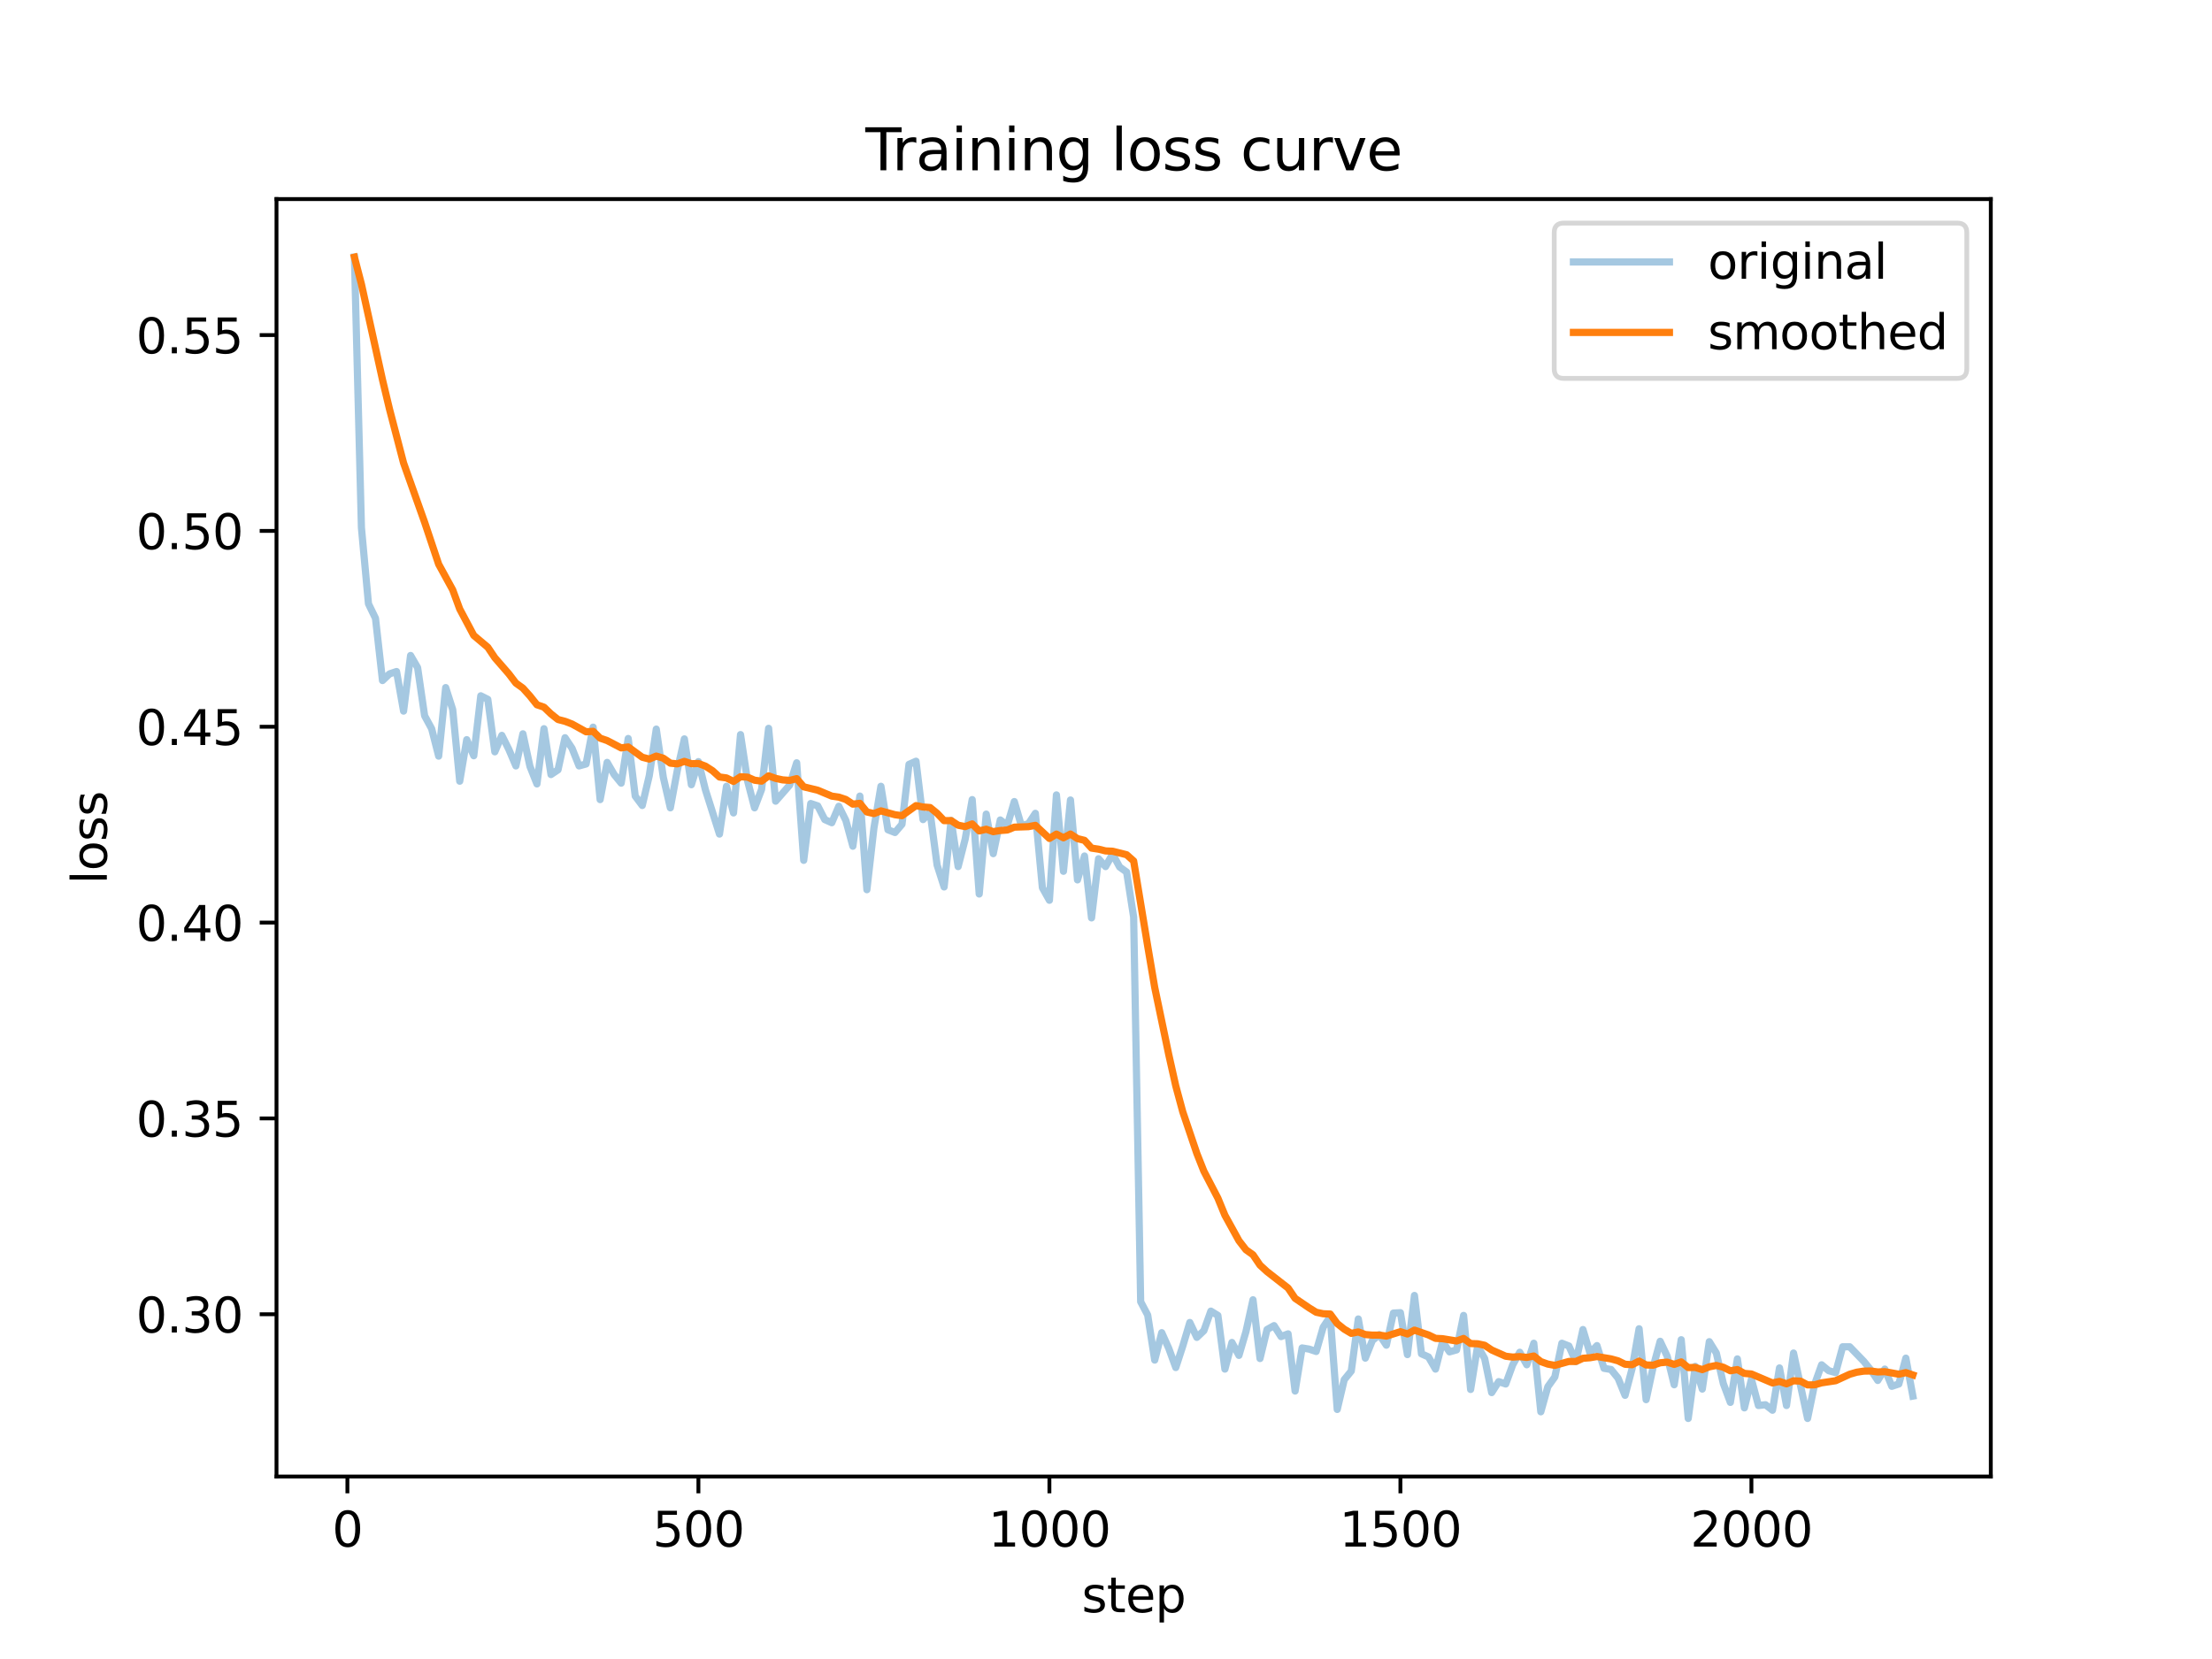 <?xml version="1.0" encoding="utf-8" standalone="no"?>
<!DOCTYPE svg PUBLIC "-//W3C//DTD SVG 1.1//EN"
  "http://www.w3.org/Graphics/SVG/1.1/DTD/svg11.dtd">
<svg xmlns:xlink="http://www.w3.org/1999/xlink" width="460.8pt" height="345.6pt" viewBox="0 0 460.8 345.6" xmlns="http://www.w3.org/2000/svg" version="1.1">
 <defs>
  <style type="text/css">*{stroke-linejoin: round; stroke-linecap: butt}</style>
 </defs>
 <g id="figure_1">
  <g id="patch_1">
   <path d="M 0 345.6 
L 460.8 345.6 
L 460.8 0 
L 0 0 
z
" style="fill: #ffffff"/>
  </g>
  <g id="axes_1">
   <g id="patch_2">
    <path d="M 57.6 307.584 
L 414.72 307.584 
L 414.72 41.472 
L 57.6 41.472 
z
" style="fill: #ffffff"/>
   </g>
   <g id="matplotlib.axis_1">
    <g id="xtick_1">
     <g id="line2d_1">
      <defs>
       <path id="m70457bcdcb" d="M 0 0 
L 0 3.5 
" style="stroke: #000000; stroke-width: 0.8"/>
      </defs>
      <g>
       <use xlink:href="#m70457bcdcb" x="72.37" y="307.584" style="stroke: #000000; stroke-width: 0.8"/>
      </g>
     </g>
     <g id="text_1">
      <!-- 0 -->
      <g transform="translate(69.189 322.182) scale(0.1 -0.1)">
       <defs>
        <path id="DejaVuSans-30" d="M 2034 4250 
Q 1547 4250 1301 3770 
Q 1056 3291 1056 2328 
Q 1056 1369 1301 889 
Q 1547 409 2034 409 
Q 2525 409 2770 889 
Q 3016 1369 3016 2328 
Q 3016 3291 2770 3770 
Q 2525 4250 2034 4250 
z
M 2034 4750 
Q 2819 4750 3233 4129 
Q 3647 3509 3647 2328 
Q 3647 1150 3233 529 
Q 2819 -91 2034 -91 
Q 1250 -91 836 529 
Q 422 1150 422 2328 
Q 422 3509 836 4129 
Q 1250 4750 2034 4750 
z
" transform="scale(0.016)"/>
       </defs>
       <use xlink:href="#DejaVuSans-30"/>
      </g>
     </g>
    </g>
    <g id="xtick_2">
     <g id="line2d_2">
      <g>
       <use xlink:href="#m70457bcdcb" x="145.491" y="307.584" style="stroke: #000000; stroke-width: 0.8"/>
      </g>
     </g>
     <g id="text_2">
      <!-- 500 -->
      <g transform="translate(135.947 322.182) scale(0.1 -0.1)">
       <defs>
        <path id="DejaVuSans-35" d="M 691 4666 
L 3169 4666 
L 3169 4134 
L 1269 4134 
L 1269 2991 
Q 1406 3038 1543 3061 
Q 1681 3084 1819 3084 
Q 2600 3084 3056 2656 
Q 3513 2228 3513 1497 
Q 3513 744 3044 326 
Q 2575 -91 1722 -91 
Q 1428 -91 1123 -41 
Q 819 9 494 109 
L 494 744 
Q 775 591 1075 516 
Q 1375 441 1709 441 
Q 2250 441 2565 725 
Q 2881 1009 2881 1497 
Q 2881 1984 2565 2268 
Q 2250 2553 1709 2553 
Q 1456 2553 1204 2497 
Q 953 2441 691 2322 
L 691 4666 
z
" transform="scale(0.016)"/>
       </defs>
       <use xlink:href="#DejaVuSans-35"/>
       <use xlink:href="#DejaVuSans-30" x="63.623"/>
       <use xlink:href="#DejaVuSans-30" x="127.246"/>
      </g>
     </g>
    </g>
    <g id="xtick_3">
     <g id="line2d_3">
      <g>
       <use xlink:href="#m70457bcdcb" x="218.611" y="307.584" style="stroke: #000000; stroke-width: 0.8"/>
      </g>
     </g>
     <g id="text_3">
      <!-- 1000 -->
      <g transform="translate(205.886 322.182) scale(0.1 -0.1)">
       <defs>
        <path id="DejaVuSans-31" d="M 794 531 
L 1825 531 
L 1825 4091 
L 703 3866 
L 703 4441 
L 1819 4666 
L 2450 4666 
L 2450 531 
L 3481 531 
L 3481 0 
L 794 0 
L 794 531 
z
" transform="scale(0.016)"/>
       </defs>
       <use xlink:href="#DejaVuSans-31"/>
       <use xlink:href="#DejaVuSans-30" x="63.623"/>
       <use xlink:href="#DejaVuSans-30" x="127.246"/>
       <use xlink:href="#DejaVuSans-30" x="190.869"/>
      </g>
     </g>
    </g>
    <g id="xtick_4">
     <g id="line2d_4">
      <g>
       <use xlink:href="#m70457bcdcb" x="291.731" y="307.584" style="stroke: #000000; stroke-width: 0.8"/>
      </g>
     </g>
     <g id="text_4">
      <!-- 1500 -->
      <g transform="translate(279.006 322.182) scale(0.1 -0.1)">
       <use xlink:href="#DejaVuSans-31"/>
       <use xlink:href="#DejaVuSans-35" x="63.623"/>
       <use xlink:href="#DejaVuSans-30" x="127.246"/>
       <use xlink:href="#DejaVuSans-30" x="190.869"/>
      </g>
     </g>
    </g>
    <g id="xtick_5">
     <g id="line2d_5">
      <g>
       <use xlink:href="#m70457bcdcb" x="364.852" y="307.584" style="stroke: #000000; stroke-width: 0.8"/>
      </g>
     </g>
     <g id="text_5">
      <!-- 2000 -->
      <g transform="translate(352.127 322.182) scale(0.1 -0.1)">
       <defs>
        <path id="DejaVuSans-32" d="M 1228 531 
L 3431 531 
L 3431 0 
L 469 0 
L 469 531 
Q 828 903 1448 1529 
Q 2069 2156 2228 2338 
Q 2531 2678 2651 2914 
Q 2772 3150 2772 3378 
Q 2772 3750 2511 3984 
Q 2250 4219 1831 4219 
Q 1534 4219 1204 4116 
Q 875 4013 500 3803 
L 500 4441 
Q 881 4594 1212 4672 
Q 1544 4750 1819 4750 
Q 2544 4750 2975 4387 
Q 3406 4025 3406 3419 
Q 3406 3131 3298 2873 
Q 3191 2616 2906 2266 
Q 2828 2175 2409 1742 
Q 1991 1309 1228 531 
z
" transform="scale(0.016)"/>
       </defs>
       <use xlink:href="#DejaVuSans-32"/>
       <use xlink:href="#DejaVuSans-30" x="63.623"/>
       <use xlink:href="#DejaVuSans-30" x="127.246"/>
       <use xlink:href="#DejaVuSans-30" x="190.869"/>
      </g>
     </g>
    </g>
    <g id="text_6">
     <!-- step -->
     <g transform="translate(225.344 335.861) scale(0.1 -0.1)">
      <defs>
       <path id="DejaVuSans-73" d="M 2834 3397 
L 2834 2853 
Q 2591 2978 2328 3040 
Q 2066 3103 1784 3103 
Q 1356 3103 1142 2972 
Q 928 2841 928 2578 
Q 928 2378 1081 2264 
Q 1234 2150 1697 2047 
L 1894 2003 
Q 2506 1872 2764 1633 
Q 3022 1394 3022 966 
Q 3022 478 2636 193 
Q 2250 -91 1575 -91 
Q 1294 -91 989 -36 
Q 684 19 347 128 
L 347 722 
Q 666 556 975 473 
Q 1284 391 1588 391 
Q 1994 391 2212 530 
Q 2431 669 2431 922 
Q 2431 1156 2273 1281 
Q 2116 1406 1581 1522 
L 1381 1569 
Q 847 1681 609 1914 
Q 372 2147 372 2553 
Q 372 3047 722 3315 
Q 1072 3584 1716 3584 
Q 2034 3584 2315 3537 
Q 2597 3491 2834 3397 
z
" transform="scale(0.016)"/>
       <path id="DejaVuSans-74" d="M 1172 4494 
L 1172 3500 
L 2356 3500 
L 2356 3053 
L 1172 3053 
L 1172 1153 
Q 1172 725 1289 603 
Q 1406 481 1766 481 
L 2356 481 
L 2356 0 
L 1766 0 
Q 1100 0 847 248 
Q 594 497 594 1153 
L 594 3053 
L 172 3053 
L 172 3500 
L 594 3500 
L 594 4494 
L 1172 4494 
z
" transform="scale(0.016)"/>
       <path id="DejaVuSans-65" d="M 3597 1894 
L 3597 1613 
L 953 1613 
Q 991 1019 1311 708 
Q 1631 397 2203 397 
Q 2534 397 2845 478 
Q 3156 559 3463 722 
L 3463 178 
Q 3153 47 2828 -22 
Q 2503 -91 2169 -91 
Q 1331 -91 842 396 
Q 353 884 353 1716 
Q 353 2575 817 3079 
Q 1281 3584 2069 3584 
Q 2775 3584 3186 3129 
Q 3597 2675 3597 1894 
z
M 3022 2063 
Q 3016 2534 2758 2815 
Q 2500 3097 2075 3097 
Q 1594 3097 1305 2825 
Q 1016 2553 972 2059 
L 3022 2063 
z
" transform="scale(0.016)"/>
       <path id="DejaVuSans-70" d="M 1159 525 
L 1159 -1331 
L 581 -1331 
L 581 3500 
L 1159 3500 
L 1159 2969 
Q 1341 3281 1617 3432 
Q 1894 3584 2278 3584 
Q 2916 3584 3314 3078 
Q 3713 2572 3713 1747 
Q 3713 922 3314 415 
Q 2916 -91 2278 -91 
Q 1894 -91 1617 61 
Q 1341 213 1159 525 
z
M 3116 1747 
Q 3116 2381 2855 2742 
Q 2594 3103 2138 3103 
Q 1681 3103 1420 2742 
Q 1159 2381 1159 1747 
Q 1159 1113 1420 752 
Q 1681 391 2138 391 
Q 2594 391 2855 752 
Q 3116 1113 3116 1747 
z
" transform="scale(0.016)"/>
      </defs>
      <use xlink:href="#DejaVuSans-73"/>
      <use xlink:href="#DejaVuSans-74" x="52.1"/>
      <use xlink:href="#DejaVuSans-65" x="91.309"/>
      <use xlink:href="#DejaVuSans-70" x="152.832"/>
     </g>
    </g>
   </g>
   <g id="matplotlib.axis_2">
    <g id="ytick_1">
     <g id="line2d_6">
      <defs>
       <path id="m0f374bbdf1" d="M 0 0 
L -3.5 0 
" style="stroke: #000000; stroke-width: 0.8"/>
      </defs>
      <g>
       <use xlink:href="#m0f374bbdf1" x="57.6" y="273.785" style="stroke: #000000; stroke-width: 0.8"/>
      </g>
     </g>
     <g id="text_7">
      <!-- 0.30 -->
      <g transform="translate(28.334 277.584) scale(0.1 -0.1)">
       <defs>
        <path id="DejaVuSans-2e" d="M 684 794 
L 1344 794 
L 1344 0 
L 684 0 
L 684 794 
z
" transform="scale(0.016)"/>
        <path id="DejaVuSans-33" d="M 2597 2516 
Q 3050 2419 3304 2112 
Q 3559 1806 3559 1356 
Q 3559 666 3084 287 
Q 2609 -91 1734 -91 
Q 1441 -91 1130 -33 
Q 819 25 488 141 
L 488 750 
Q 750 597 1062 519 
Q 1375 441 1716 441 
Q 2309 441 2620 675 
Q 2931 909 2931 1356 
Q 2931 1769 2642 2001 
Q 2353 2234 1838 2234 
L 1294 2234 
L 1294 2753 
L 1863 2753 
Q 2328 2753 2575 2939 
Q 2822 3125 2822 3475 
Q 2822 3834 2567 4026 
Q 2313 4219 1838 4219 
Q 1578 4219 1281 4162 
Q 984 4106 628 3988 
L 628 4550 
Q 988 4650 1302 4700 
Q 1616 4750 1894 4750 
Q 2613 4750 3031 4423 
Q 3450 4097 3450 3541 
Q 3450 3153 3228 2886 
Q 3006 2619 2597 2516 
z
" transform="scale(0.016)"/>
       </defs>
       <use xlink:href="#DejaVuSans-30"/>
       <use xlink:href="#DejaVuSans-2e" x="63.623"/>
       <use xlink:href="#DejaVuSans-33" x="95.41"/>
       <use xlink:href="#DejaVuSans-30" x="159.033"/>
      </g>
     </g>
    </g>
    <g id="ytick_2">
     <g id="line2d_7">
      <g>
       <use xlink:href="#m0f374bbdf1" x="57.6" y="232.989" style="stroke: #000000; stroke-width: 0.8"/>
      </g>
     </g>
     <g id="text_8">
      <!-- 0.35 -->
      <g transform="translate(28.334 236.788) scale(0.1 -0.1)">
       <use xlink:href="#DejaVuSans-30"/>
       <use xlink:href="#DejaVuSans-2e" x="63.623"/>
       <use xlink:href="#DejaVuSans-33" x="95.41"/>
       <use xlink:href="#DejaVuSans-35" x="159.033"/>
      </g>
     </g>
    </g>
    <g id="ytick_3">
     <g id="line2d_8">
      <g>
       <use xlink:href="#m0f374bbdf1" x="57.6" y="192.193" style="stroke: #000000; stroke-width: 0.8"/>
      </g>
     </g>
     <g id="text_9">
      <!-- 0.40 -->
      <g transform="translate(28.334 195.992) scale(0.1 -0.1)">
       <defs>
        <path id="DejaVuSans-34" d="M 2419 4116 
L 825 1625 
L 2419 1625 
L 2419 4116 
z
M 2253 4666 
L 3047 4666 
L 3047 1625 
L 3713 1625 
L 3713 1100 
L 3047 1100 
L 3047 0 
L 2419 0 
L 2419 1100 
L 313 1100 
L 313 1709 
L 2253 4666 
z
" transform="scale(0.016)"/>
       </defs>
       <use xlink:href="#DejaVuSans-30"/>
       <use xlink:href="#DejaVuSans-2e" x="63.623"/>
       <use xlink:href="#DejaVuSans-34" x="95.41"/>
       <use xlink:href="#DejaVuSans-30" x="159.033"/>
      </g>
     </g>
    </g>
    <g id="ytick_4">
     <g id="line2d_9">
      <g>
       <use xlink:href="#m0f374bbdf1" x="57.6" y="151.397" style="stroke: #000000; stroke-width: 0.8"/>
      </g>
     </g>
     <g id="text_10">
      <!-- 0.45 -->
      <g transform="translate(28.334 155.196) scale(0.1 -0.1)">
       <use xlink:href="#DejaVuSans-30"/>
       <use xlink:href="#DejaVuSans-2e" x="63.623"/>
       <use xlink:href="#DejaVuSans-34" x="95.41"/>
       <use xlink:href="#DejaVuSans-35" x="159.033"/>
      </g>
     </g>
    </g>
    <g id="ytick_5">
     <g id="line2d_10">
      <g>
       <use xlink:href="#m0f374bbdf1" x="57.6" y="110.601" style="stroke: #000000; stroke-width: 0.8"/>
      </g>
     </g>
     <g id="text_11">
      <!-- 0.50 -->
      <g transform="translate(28.334 114.4) scale(0.1 -0.1)">
       <use xlink:href="#DejaVuSans-30"/>
       <use xlink:href="#DejaVuSans-2e" x="63.623"/>
       <use xlink:href="#DejaVuSans-35" x="95.41"/>
       <use xlink:href="#DejaVuSans-30" x="159.033"/>
      </g>
     </g>
    </g>
    <g id="ytick_6">
     <g id="line2d_11">
      <g>
       <use xlink:href="#m0f374bbdf1" x="57.6" y="69.805" style="stroke: #000000; stroke-width: 0.8"/>
      </g>
     </g>
     <g id="text_12">
      <!-- 0.55 -->
      <g transform="translate(28.334 73.604) scale(0.1 -0.1)">
       <use xlink:href="#DejaVuSans-30"/>
       <use xlink:href="#DejaVuSans-2e" x="63.623"/>
       <use xlink:href="#DejaVuSans-35" x="95.41"/>
       <use xlink:href="#DejaVuSans-35" x="159.033"/>
      </g>
     </g>
    </g>
    <g id="text_13">
     <!-- loss -->
     <g transform="translate(22.255 184.186) rotate(-90) scale(0.1 -0.1)">
      <defs>
       <path id="DejaVuSans-6c" d="M 603 4863 
L 1178 4863 
L 1178 0 
L 603 0 
L 603 4863 
z
" transform="scale(0.016)"/>
       <path id="DejaVuSans-6f" d="M 1959 3097 
Q 1497 3097 1228 2736 
Q 959 2375 959 1747 
Q 959 1119 1226 758 
Q 1494 397 1959 397 
Q 2419 397 2687 759 
Q 2956 1122 2956 1747 
Q 2956 2369 2687 2733 
Q 2419 3097 1959 3097 
z
M 1959 3584 
Q 2709 3584 3137 3096 
Q 3566 2609 3566 1747 
Q 3566 888 3137 398 
Q 2709 -91 1959 -91 
Q 1206 -91 779 398 
Q 353 888 353 1747 
Q 353 2609 779 3096 
Q 1206 3584 1959 3584 
z
" transform="scale(0.016)"/>
      </defs>
      <use xlink:href="#DejaVuSans-6c"/>
      <use xlink:href="#DejaVuSans-6f" x="27.783"/>
      <use xlink:href="#DejaVuSans-73" x="88.965"/>
      <use xlink:href="#DejaVuSans-73" x="141.064"/>
     </g>
    </g>
   </g>
   <g id="line2d_12">
    <path d="M 73.833 53.568 
L 75.295 109.948 
L 76.758 125.777 
L 78.22 128.796 
L 79.682 141.769 
L 81.145 140.382 
L 82.607 139.892 
L 84.07 148.133 
L 85.532 136.547 
L 86.994 139.076 
L 88.457 149.112 
L 89.919 151.805 
L 91.382 157.516 
L 92.844 143.238 
L 94.306 147.807 
L 95.769 162.738 
L 97.231 154.089 
L 98.694 157.434 
L 100.156 144.951 
L 101.618 145.685 
L 103.081 156.619 
L 104.543 153.192 
L 106.006 156.129 
L 107.468 159.556 
L 108.931 152.865 
L 110.393 159.637 
L 111.855 163.309 
L 113.318 151.805 
L 114.78 161.351 
L 116.243 160.372 
L 117.705 153.681 
L 119.167 155.884 
L 120.63 159.556 
L 122.092 159.148 
L 123.555 151.478 
L 125.017 166.573 
L 126.479 158.822 
L 127.942 161.351 
L 129.404 163.146 
L 130.867 153.844 
L 132.329 165.838 
L 133.791 167.797 
L 135.254 161.596 
L 136.716 151.886 
L 138.179 161.922 
L 139.641 168.286 
L 141.103 160.453 
L 142.566 153.926 
L 144.028 163.472 
L 145.491 158.658 
L 146.953 164.533 
L 149.878 173.753 
L 151.34 163.799 
L 152.803 169.347 
L 154.265 153.029 
L 155.728 162.656 
L 157.19 168.286 
L 158.652 164.451 
L 160.115 151.723 
L 161.577 166.899 
L 164.502 163.554 
L 165.964 158.903 
L 167.427 179.22 
L 168.889 167.389 
L 170.352 167.878 
L 171.814 170.734 
L 173.276 171.387 
L 174.739 167.96 
L 176.201 170.897 
L 177.664 176.282 
L 179.126 165.838 
L 180.589 185.339 
L 182.051 172.529 
L 183.513 163.799 
L 184.976 172.855 
L 186.438 173.427 
L 187.901 171.713 
L 189.363 159.23 
L 190.825 158.577 
L 192.288 170.734 
L 193.75 169.184 
L 195.213 180.199 
L 196.675 184.768 
L 198.137 170.897 
L 199.6 180.525 
L 201.062 174.814 
L 202.525 166.573 
L 203.987 186.236 
L 205.449 169.592 
L 206.912 177.832 
L 208.374 170.816 
L 209.837 171.958 
L 211.299 166.981 
L 212.761 171.958 
L 214.224 171.631 
L 215.686 169.429 
L 217.149 184.931 
L 218.611 187.542 
L 220.074 165.594 
L 221.536 181.504 
L 222.998 166.654 
L 224.461 183.299 
L 225.923 178.322 
L 227.386 191.214 
L 228.848 178.893 
L 230.31 180.525 
L 231.773 177.914 
L 233.235 180.607 
L 234.698 181.667 
L 236.16 191.05 
L 237.622 271.174 
L 239.085 273.948 
L 240.547 283.331 
L 242.01 277.619 
L 243.472 280.883 
L 244.934 284.881 
L 246.397 280.393 
L 247.859 275.498 
L 249.322 278.598 
L 250.784 277.211 
L 252.246 273.132 
L 253.709 274.029 
L 255.171 285.207 
L 256.634 279.659 
L 258.096 282.352 
L 259.559 277.375 
L 261.021 270.766 
L 262.483 283.004 
L 263.946 276.967 
L 265.408 276.151 
L 266.871 278.435 
L 268.333 277.864 
L 269.795 289.777 
L 271.258 280.801 
L 272.72 281.046 
L 274.183 281.536 
L 275.645 276.477 
L 277.107 274.274 
L 278.57 293.611 
L 280.032 287.41 
L 281.495 285.615 
L 282.957 274.764 
L 284.419 282.923 
L 285.882 279.251 
L 287.344 278.027 
L 288.807 280.23 
L 290.269 273.54 
L 291.731 273.458 
L 293.194 282.189 
L 294.656 269.868 
L 296.119 282.025 
L 297.581 282.678 
L 299.044 285.207 
L 300.506 279.496 
L 301.968 281.617 
L 303.431 281.209 
L 304.893 274.029 
L 306.356 289.45 
L 307.818 280.393 
L 309.28 283.004 
L 310.743 290.103 
L 312.205 287.818 
L 313.668 288.308 
L 315.13 284.31 
L 316.592 281.699 
L 318.055 284.31 
L 319.517 279.822 
L 320.98 294.101 
L 322.442 288.879 
L 323.904 286.839 
L 325.367 279.822 
L 326.829 280.393 
L 328.292 283.657 
L 329.754 276.967 
L 331.217 281.862 
L 332.679 280.312 
L 334.141 285.044 
L 335.604 285.289 
L 337.066 287.084 
L 338.529 290.674 
L 339.991 285.126 
L 341.453 276.803 
L 342.916 291.572 
L 344.378 284.799 
L 345.841 279.414 
L 347.303 282.515 
L 348.765 288.471 
L 350.228 279.088 
L 351.69 295.488 
L 353.153 284.636 
L 354.615 289.369 
L 356.077 279.496 
L 357.54 281.862 
L 359.002 288.226 
L 360.465 292.143 
L 361.927 283.086 
L 363.389 293.285 
L 364.852 287.329 
L 366.314 292.795 
L 367.777 292.632 
L 369.239 293.775 
L 370.702 284.963 
L 372.164 292.795 
L 373.626 281.862 
L 376.551 295.488 
L 378.014 288.39 
L 379.476 284.31 
L 380.938 285.534 
L 382.401 285.942 
L 383.863 280.557 
L 385.326 280.557 
L 388.25 283.576 
L 389.713 285.371 
L 391.175 287.574 
L 392.638 285.207 
L 394.1 288.797 
L 395.562 288.308 
L 397.025 282.923 
L 398.487 290.837 
L 398.487 290.837 
" clip-path="url(#p51d87d59bd)" style="fill: none; stroke: #1f77b4; stroke-opacity: 0.4; stroke-width: 1.5; stroke-linecap: square"/>
   </g>
   <g id="line2d_13">
    <path d="M 73.833 53.568 
L 75.295 59.206 
L 79.682 79.118 
L 81.145 85.244 
L 84.07 96.451 
L 88.457 108.801 
L 91.382 117.543 
L 94.306 122.882 
L 95.769 126.868 
L 98.694 132.374 
L 101.618 134.837 
L 103.081 137.015 
L 106.006 140.383 
L 107.468 142.3 
L 108.931 143.356 
L 110.393 144.985 
L 111.855 146.817 
L 113.318 147.316 
L 114.78 148.719 
L 116.243 149.885 
L 117.705 150.264 
L 119.167 150.826 
L 122.092 152.444 
L 123.555 152.347 
L 125.017 153.77 
L 126.479 154.275 
L 129.404 155.799 
L 130.867 155.604 
L 133.791 157.744 
L 135.254 158.129 
L 136.716 157.505 
L 138.179 157.947 
L 139.641 158.981 
L 141.103 159.128 
L 142.566 158.608 
L 144.028 159.094 
L 145.491 159.051 
L 146.953 159.599 
L 148.416 160.541 
L 149.878 161.862 
L 151.34 162.056 
L 152.803 162.785 
L 154.265 161.809 
L 155.728 161.894 
L 157.19 162.533 
L 158.652 162.725 
L 160.115 161.625 
L 161.577 162.152 
L 163.04 162.464 
L 164.502 162.573 
L 165.964 162.206 
L 167.427 163.907 
L 170.352 164.618 
L 173.276 165.845 
L 174.739 166.056 
L 176.201 166.541 
L 177.664 167.515 
L 179.126 167.347 
L 180.589 169.146 
L 182.051 169.485 
L 183.513 168.916 
L 186.438 169.722 
L 187.901 169.921 
L 190.825 167.824 
L 192.288 168.115 
L 193.75 168.222 
L 195.213 169.42 
L 196.675 170.954 
L 198.137 170.949 
L 199.6 171.906 
L 201.062 172.197 
L 202.525 171.635 
L 203.987 173.095 
L 205.449 172.745 
L 206.912 173.253 
L 208.374 173.01 
L 209.837 172.904 
L 211.299 172.312 
L 214.224 172.212 
L 215.686 171.934 
L 218.611 174.664 
L 220.074 173.757 
L 221.536 174.532 
L 222.998 173.744 
L 224.461 174.7 
L 225.923 175.062 
L 227.386 176.677 
L 228.848 176.899 
L 230.31 177.261 
L 231.773 177.327 
L 234.698 178.056 
L 236.16 179.355 
L 239.085 197.078 
L 240.547 205.703 
L 243.472 219.694 
L 244.934 226.213 
L 246.397 231.631 
L 249.322 240.276 
L 250.784 243.969 
L 253.709 249.6 
L 255.171 253.161 
L 258.096 258.465 
L 259.559 260.356 
L 261.021 261.397 
L 262.483 263.557 
L 263.946 264.898 
L 268.333 268.325 
L 269.795 270.47 
L 272.72 272.457 
L 274.183 273.365 
L 275.645 273.676 
L 277.107 273.736 
L 278.57 275.724 
L 280.032 276.892 
L 281.495 277.765 
L 282.957 277.465 
L 284.419 278.01 
L 285.882 278.134 
L 287.344 278.124 
L 288.807 278.334 
L 291.731 277.415 
L 293.194 277.893 
L 294.656 277.09 
L 297.581 278.093 
L 299.044 278.805 
L 300.506 278.874 
L 303.431 279.354 
L 304.893 278.822 
L 306.356 279.885 
L 307.818 279.935 
L 309.28 280.242 
L 310.743 281.228 
L 313.668 282.529 
L 315.13 282.707 
L 316.592 282.607 
L 318.055 282.777 
L 319.517 282.482 
L 320.98 283.643 
L 322.442 284.167 
L 323.904 284.434 
L 326.829 283.615 
L 328.292 283.619 
L 329.754 282.954 
L 331.217 282.845 
L 332.679 282.592 
L 335.604 283.082 
L 337.066 283.482 
L 338.529 284.201 
L 339.991 284.294 
L 341.453 283.545 
L 342.916 284.347 
L 344.378 284.393 
L 345.841 283.895 
L 347.303 283.757 
L 348.765 284.228 
L 350.228 283.714 
L 351.69 284.892 
L 353.153 284.866 
L 354.615 285.316 
L 356.077 284.734 
L 357.54 284.447 
L 359.002 284.825 
L 360.465 285.557 
L 361.927 285.31 
L 363.389 286.107 
L 364.852 286.229 
L 369.239 288.092 
L 370.702 287.779 
L 372.164 288.281 
L 373.626 287.639 
L 375.089 287.722 
L 376.551 288.499 
L 378.014 288.488 
L 379.476 288.07 
L 382.401 287.629 
L 385.326 286.285 
L 386.788 285.859 
L 388.25 285.631 
L 389.713 285.605 
L 391.175 285.802 
L 392.638 285.742 
L 395.562 286.274 
L 397.025 285.939 
L 398.487 286.429 
L 398.487 286.429 
" clip-path="url(#p51d87d59bd)" style="fill: none; stroke: #ff7f0e; stroke-width: 1.5; stroke-linecap: square"/>
   </g>
   <g id="patch_3">
    <path d="M 57.6 307.584 
L 57.6 41.472 
" style="fill: none; stroke: #000000; stroke-width: 0.8; stroke-linejoin: miter; stroke-linecap: square"/>
   </g>
   <g id="patch_4">
    <path d="M 414.72 307.584 
L 414.72 41.472 
" style="fill: none; stroke: #000000; stroke-width: 0.8; stroke-linejoin: miter; stroke-linecap: square"/>
   </g>
   <g id="patch_5">
    <path d="M 57.6 307.584 
L 414.72 307.584 
" style="fill: none; stroke: #000000; stroke-width: 0.8; stroke-linejoin: miter; stroke-linecap: square"/>
   </g>
   <g id="patch_6">
    <path d="M 57.6 41.472 
L 414.72 41.472 
" style="fill: none; stroke: #000000; stroke-width: 0.8; stroke-linejoin: miter; stroke-linecap: square"/>
   </g>
   <g id="text_14">
    <!-- Training loss curve -->
    <g transform="translate(180.275 35.472) scale(0.12 -0.12)">
     <defs>
      <path id="DejaVuSans-54" d="M -19 4666 
L 3928 4666 
L 3928 4134 
L 2272 4134 
L 2272 0 
L 1638 0 
L 1638 4134 
L -19 4134 
L -19 4666 
z
" transform="scale(0.016)"/>
      <path id="DejaVuSans-72" d="M 2631 2963 
Q 2534 3019 2420 3045 
Q 2306 3072 2169 3072 
Q 1681 3072 1420 2755 
Q 1159 2438 1159 1844 
L 1159 0 
L 581 0 
L 581 3500 
L 1159 3500 
L 1159 2956 
Q 1341 3275 1631 3429 
Q 1922 3584 2338 3584 
Q 2397 3584 2469 3576 
Q 2541 3569 2628 3553 
L 2631 2963 
z
" transform="scale(0.016)"/>
      <path id="DejaVuSans-61" d="M 2194 1759 
Q 1497 1759 1228 1600 
Q 959 1441 959 1056 
Q 959 750 1161 570 
Q 1363 391 1709 391 
Q 2188 391 2477 730 
Q 2766 1069 2766 1631 
L 2766 1759 
L 2194 1759 
z
M 3341 1997 
L 3341 0 
L 2766 0 
L 2766 531 
Q 2569 213 2275 61 
Q 1981 -91 1556 -91 
Q 1019 -91 701 211 
Q 384 513 384 1019 
Q 384 1609 779 1909 
Q 1175 2209 1959 2209 
L 2766 2209 
L 2766 2266 
Q 2766 2663 2505 2880 
Q 2244 3097 1772 3097 
Q 1472 3097 1187 3025 
Q 903 2953 641 2809 
L 641 3341 
Q 956 3463 1253 3523 
Q 1550 3584 1831 3584 
Q 2591 3584 2966 3190 
Q 3341 2797 3341 1997 
z
" transform="scale(0.016)"/>
      <path id="DejaVuSans-69" d="M 603 3500 
L 1178 3500 
L 1178 0 
L 603 0 
L 603 3500 
z
M 603 4863 
L 1178 4863 
L 1178 4134 
L 603 4134 
L 603 4863 
z
" transform="scale(0.016)"/>
      <path id="DejaVuSans-6e" d="M 3513 2113 
L 3513 0 
L 2938 0 
L 2938 2094 
Q 2938 2591 2744 2837 
Q 2550 3084 2163 3084 
Q 1697 3084 1428 2787 
Q 1159 2491 1159 1978 
L 1159 0 
L 581 0 
L 581 3500 
L 1159 3500 
L 1159 2956 
Q 1366 3272 1645 3428 
Q 1925 3584 2291 3584 
Q 2894 3584 3203 3211 
Q 3513 2838 3513 2113 
z
" transform="scale(0.016)"/>
      <path id="DejaVuSans-67" d="M 2906 1791 
Q 2906 2416 2648 2759 
Q 2391 3103 1925 3103 
Q 1463 3103 1205 2759 
Q 947 2416 947 1791 
Q 947 1169 1205 825 
Q 1463 481 1925 481 
Q 2391 481 2648 825 
Q 2906 1169 2906 1791 
z
M 3481 434 
Q 3481 -459 3084 -895 
Q 2688 -1331 1869 -1331 
Q 1566 -1331 1297 -1286 
Q 1028 -1241 775 -1147 
L 775 -588 
Q 1028 -725 1275 -790 
Q 1522 -856 1778 -856 
Q 2344 -856 2625 -561 
Q 2906 -266 2906 331 
L 2906 616 
Q 2728 306 2450 153 
Q 2172 0 1784 0 
Q 1141 0 747 490 
Q 353 981 353 1791 
Q 353 2603 747 3093 
Q 1141 3584 1784 3584 
Q 2172 3584 2450 3431 
Q 2728 3278 2906 2969 
L 2906 3500 
L 3481 3500 
L 3481 434 
z
" transform="scale(0.016)"/>
      <path id="DejaVuSans-20" transform="scale(0.016)"/>
      <path id="DejaVuSans-63" d="M 3122 3366 
L 3122 2828 
Q 2878 2963 2633 3030 
Q 2388 3097 2138 3097 
Q 1578 3097 1268 2742 
Q 959 2388 959 1747 
Q 959 1106 1268 751 
Q 1578 397 2138 397 
Q 2388 397 2633 464 
Q 2878 531 3122 666 
L 3122 134 
Q 2881 22 2623 -34 
Q 2366 -91 2075 -91 
Q 1284 -91 818 406 
Q 353 903 353 1747 
Q 353 2603 823 3093 
Q 1294 3584 2113 3584 
Q 2378 3584 2631 3529 
Q 2884 3475 3122 3366 
z
" transform="scale(0.016)"/>
      <path id="DejaVuSans-75" d="M 544 1381 
L 544 3500 
L 1119 3500 
L 1119 1403 
Q 1119 906 1312 657 
Q 1506 409 1894 409 
Q 2359 409 2629 706 
Q 2900 1003 2900 1516 
L 2900 3500 
L 3475 3500 
L 3475 0 
L 2900 0 
L 2900 538 
Q 2691 219 2414 64 
Q 2138 -91 1772 -91 
Q 1169 -91 856 284 
Q 544 659 544 1381 
z
M 1991 3584 
L 1991 3584 
z
" transform="scale(0.016)"/>
      <path id="DejaVuSans-76" d="M 191 3500 
L 800 3500 
L 1894 563 
L 2988 3500 
L 3597 3500 
L 2284 0 
L 1503 0 
L 191 3500 
z
" transform="scale(0.016)"/>
     </defs>
     <use xlink:href="#DejaVuSans-54"/>
     <use xlink:href="#DejaVuSans-72" x="46.334"/>
     <use xlink:href="#DejaVuSans-61" x="87.447"/>
     <use xlink:href="#DejaVuSans-69" x="148.727"/>
     <use xlink:href="#DejaVuSans-6e" x="176.51"/>
     <use xlink:href="#DejaVuSans-69" x="239.889"/>
     <use xlink:href="#DejaVuSans-6e" x="267.672"/>
     <use xlink:href="#DejaVuSans-67" x="331.051"/>
     <use xlink:href="#DejaVuSans-20" x="394.527"/>
     <use xlink:href="#DejaVuSans-6c" x="426.314"/>
     <use xlink:href="#DejaVuSans-6f" x="454.098"/>
     <use xlink:href="#DejaVuSans-73" x="515.279"/>
     <use xlink:href="#DejaVuSans-73" x="567.379"/>
     <use xlink:href="#DejaVuSans-20" x="619.479"/>
     <use xlink:href="#DejaVuSans-63" x="651.266"/>
     <use xlink:href="#DejaVuSans-75" x="706.246"/>
     <use xlink:href="#DejaVuSans-72" x="769.625"/>
     <use xlink:href="#DejaVuSans-76" x="810.738"/>
     <use xlink:href="#DejaVuSans-65" x="869.918"/>
    </g>
   </g>
   <g id="legend_1">
    <g id="patch_7">
     <path d="M 325.773 78.828 
L 407.72 78.828 
Q 409.72 78.828 409.72 76.828 
L 409.72 48.472 
Q 409.72 46.472 407.72 46.472 
L 325.773 46.472 
Q 323.773 46.472 323.773 48.472 
L 323.773 76.828 
Q 323.773 78.828 325.773 78.828 
z
" style="fill: #ffffff; opacity: 0.8; stroke: #cccccc; stroke-linejoin: miter"/>
    </g>
    <g id="line2d_14">
     <path d="M 327.773 54.57 
L 337.773 54.57 
L 347.773 54.57 
" style="fill: none; stroke: #1f77b4; stroke-opacity: 0.4; stroke-width: 1.5; stroke-linecap: square"/>
    </g>
    <g id="text_15">
     <!-- original -->
     <g transform="translate(355.773 58.07) scale(0.1 -0.1)">
      <use xlink:href="#DejaVuSans-6f"/>
      <use xlink:href="#DejaVuSans-72" x="61.182"/>
      <use xlink:href="#DejaVuSans-69" x="102.295"/>
      <use xlink:href="#DejaVuSans-67" x="130.078"/>
      <use xlink:href="#DejaVuSans-69" x="193.555"/>
      <use xlink:href="#DejaVuSans-6e" x="221.338"/>
      <use xlink:href="#DejaVuSans-61" x="284.717"/>
      <use xlink:href="#DejaVuSans-6c" x="345.996"/>
     </g>
    </g>
    <g id="line2d_15">
     <path d="M 327.773 69.249 
L 337.773 69.249 
L 347.773 69.249 
" style="fill: none; stroke: #ff7f0e; stroke-width: 1.5; stroke-linecap: square"/>
    </g>
    <g id="text_16">
     <!-- smoothed -->
     <g transform="translate(355.773 72.749) scale(0.1 -0.1)">
      <defs>
       <path id="DejaVuSans-6d" d="M 3328 2828 
Q 3544 3216 3844 3400 
Q 4144 3584 4550 3584 
Q 5097 3584 5394 3201 
Q 5691 2819 5691 2113 
L 5691 0 
L 5113 0 
L 5113 2094 
Q 5113 2597 4934 2840 
Q 4756 3084 4391 3084 
Q 3944 3084 3684 2787 
Q 3425 2491 3425 1978 
L 3425 0 
L 2847 0 
L 2847 2094 
Q 2847 2600 2669 2842 
Q 2491 3084 2119 3084 
Q 1678 3084 1418 2786 
Q 1159 2488 1159 1978 
L 1159 0 
L 581 0 
L 581 3500 
L 1159 3500 
L 1159 2956 
Q 1356 3278 1631 3431 
Q 1906 3584 2284 3584 
Q 2666 3584 2933 3390 
Q 3200 3197 3328 2828 
z
" transform="scale(0.016)"/>
       <path id="DejaVuSans-68" d="M 3513 2113 
L 3513 0 
L 2938 0 
L 2938 2094 
Q 2938 2591 2744 2837 
Q 2550 3084 2163 3084 
Q 1697 3084 1428 2787 
Q 1159 2491 1159 1978 
L 1159 0 
L 581 0 
L 581 4863 
L 1159 4863 
L 1159 2956 
Q 1366 3272 1645 3428 
Q 1925 3584 2291 3584 
Q 2894 3584 3203 3211 
Q 3513 2838 3513 2113 
z
" transform="scale(0.016)"/>
       <path id="DejaVuSans-64" d="M 2906 2969 
L 2906 4863 
L 3481 4863 
L 3481 0 
L 2906 0 
L 2906 525 
Q 2725 213 2448 61 
Q 2172 -91 1784 -91 
Q 1150 -91 751 415 
Q 353 922 353 1747 
Q 353 2572 751 3078 
Q 1150 3584 1784 3584 
Q 2172 3584 2448 3432 
Q 2725 3281 2906 2969 
z
M 947 1747 
Q 947 1113 1208 752 
Q 1469 391 1925 391 
Q 2381 391 2643 752 
Q 2906 1113 2906 1747 
Q 2906 2381 2643 2742 
Q 2381 3103 1925 3103 
Q 1469 3103 1208 2742 
Q 947 2381 947 1747 
z
" transform="scale(0.016)"/>
      </defs>
      <use xlink:href="#DejaVuSans-73"/>
      <use xlink:href="#DejaVuSans-6d" x="52.1"/>
      <use xlink:href="#DejaVuSans-6f" x="149.512"/>
      <use xlink:href="#DejaVuSans-6f" x="210.693"/>
      <use xlink:href="#DejaVuSans-74" x="271.875"/>
      <use xlink:href="#DejaVuSans-68" x="311.084"/>
      <use xlink:href="#DejaVuSans-65" x="374.463"/>
      <use xlink:href="#DejaVuSans-64" x="435.986"/>
     </g>
    </g>
   </g>
  </g>
 </g>
 <defs>
  <clipPath id="p51d87d59bd">
   <rect x="57.6" y="41.472" width="357.12" height="266.112"/>
  </clipPath>
 </defs>
</svg>
